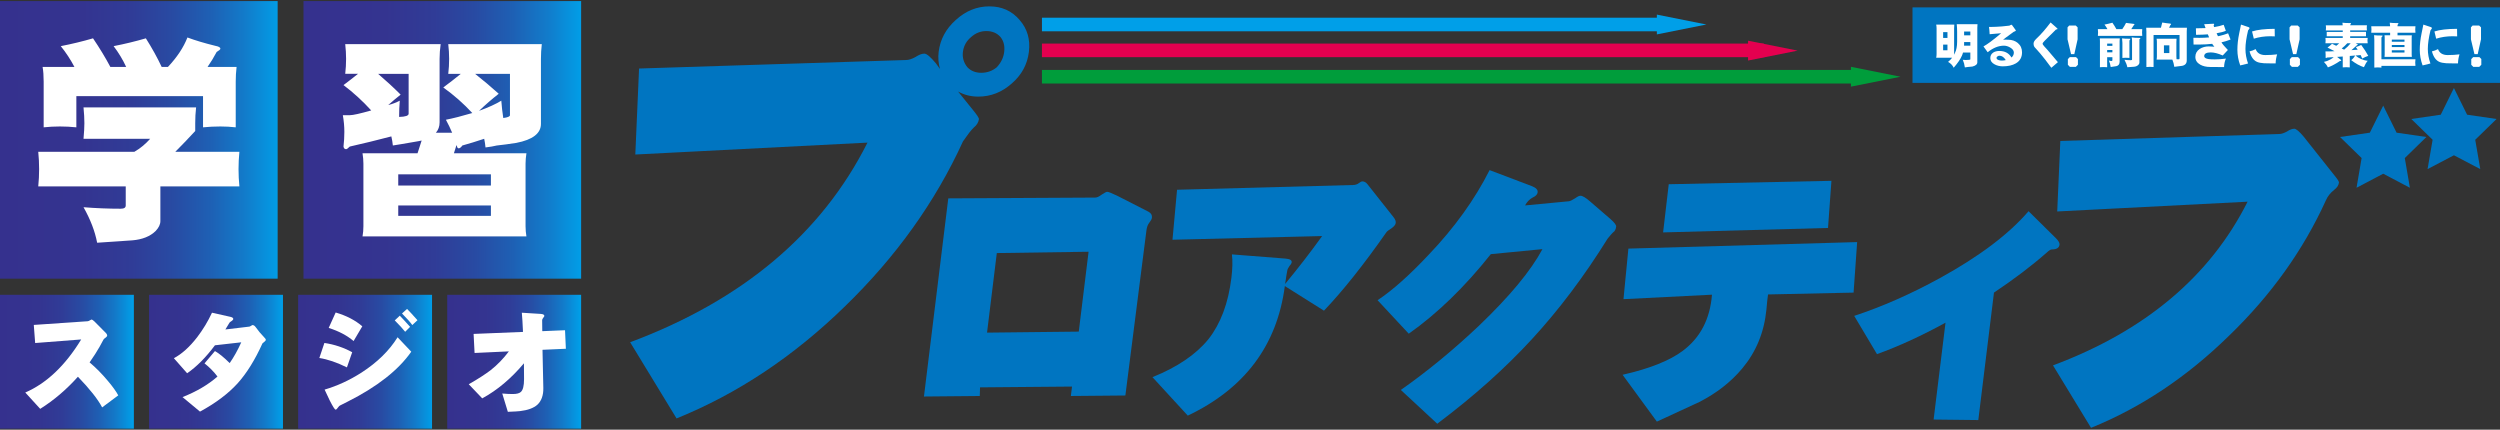<?xml version="1.0" encoding="utf-8"?>
<!-- Generator: Adobe Illustrator 14.0.0, SVG Export Plug-In . SVG Version: 6.00 Build 43363)  -->
<!DOCTYPE svg PUBLIC "-//W3C//DTD SVG 1.1//EN" "http://www.w3.org/Graphics/SVG/1.1/DTD/svg11.dtd">
<svg version="1.1" id="レイヤー_1" xmlns="http://www.w3.org/2000/svg" xmlns:xlink="http://www.w3.org/1999/xlink" x="0px"
	 y="0px" width="320px" height="55px" viewBox="0 0 320 55" enable-background="new 0 0 320 55" xml:space="preserve">
<rect x="0" y="0" width="320" height="55" fill="#333333" stroke="none"/>
<g>
	<g>
		<defs>
			<rect id="SVGID_1_" y="0.133" width="35.539" height="35.535"/>
		</defs>
		<clipPath id="SVGID_2_">
			<use xlink:href="#SVGID_1_"  overflow="visible"/>
		</clipPath>
		
			<linearGradient id="SVGID_3_" gradientUnits="userSpaceOnUse" x1="-351.18" y1="387.102" x2="-350.585" y2="387.102" gradientTransform="matrix(59.815 0 0 -59.815 21005.935 23172.613)">
			<stop  offset="0" style="stop-color:#35318E"/>
			<stop  offset="0.012" style="stop-color:#35318E"/>
			<stop  offset="0.292" style="stop-color:#343490"/>
			<stop  offset="0.47" style="stop-color:#303C97"/>
			<stop  offset="0.619" style="stop-color:#284BA3"/>
			<stop  offset="0.752" style="stop-color:#1E60B4"/>
			<stop  offset="0.875" style="stop-color:#127BCA"/>
			<stop  offset="0.989" style="stop-color:#029BE5"/>
			<stop  offset="1" style="stop-color:#009FE8"/>
		</linearGradient>
		<rect y="0.133" clip-path="url(#SVGID_2_)" fill="url(#SVGID_3_)" width="35.539" height="35.535"/>
	</g>
	<path fill="#FFFFFF" d="M10.69,13.748H25.1c-0.075,0.663-0.111,1.338-0.111,2.022v0.998c-0.923,0.998-1.773,1.886-2.549,2.66h8.203
		c-0.074,0.741-0.111,1.479-0.111,2.217c0,0.74,0.037,1.48,0.111,2.217H20.528V28.3c0,0.423-0.206,0.845-0.61,1.273
		c-0.701,0.683-1.691,1.081-2.965,1.19l-4.519,0.307c-0.276-1.461-0.858-2.977-1.743-4.546c1.606,0.13,3.195,0.192,4.765,0.192
		c0.426,0,0.638-0.137,0.638-0.416v-2.438H4.896c0.075-0.736,0.111-1.477,0.111-2.217c0-0.738-0.036-1.477-0.111-2.217h12.305
		c0.739-0.425,1.414-0.98,2.023-1.663H10.69c0.073-0.813,0.111-1.478,0.111-1.996C10.802,15.195,10.764,14.522,10.69,13.748
		 M11.908,4.906c0.851,1.258,1.589,2.476,2.217,3.659h2.024c-0.426-0.923-0.962-1.811-1.607-2.66c1.422-0.277,2.8-0.612,4.129-0.999
		c0.793,1.258,1.468,2.476,2.023,3.659h0.803c1.164-1.238,1.998-2.494,2.495-3.768c0.98,0.367,2.18,0.729,3.603,1.077
		C28,5.949,28.207,6.071,28.207,6.236c0,0.093-0.16,0.23-0.475,0.416c-0.351,0.665-0.74,1.302-1.163,1.913h3.714
		c-0.075,0.628-0.11,1.257-0.11,1.885v5.848c-0.646-0.074-1.303-0.11-1.966-0.11c-0.742,0-1.481,0.037-2.219,0.11v-3.99H9.773v3.99
		c-0.7-0.074-1.404-0.11-2.105-0.11c-0.702,0-1.396,0.037-2.079,0.11V10.45c0-0.74-0.045-1.369-0.137-1.885h4.073
		c-0.482-0.923-1.062-1.811-1.746-2.66C9.201,5.627,10.579,5.293,11.908,4.906"/>
	<g>
		<defs>
			<rect id="SVGID_4_" x="38.847" y="0.133" width="35.538" height="35.535"/>
		</defs>
		<clipPath id="SVGID_5_">
			<use xlink:href="#SVGID_4_"  overflow="visible"/>
		</clipPath>
		
			<linearGradient id="SVGID_6_" gradientUnits="userSpaceOnUse" x1="-351.623" y1="387.102" x2="-351.029" y2="387.102" gradientTransform="matrix(59.813 0 0 -59.813 21070.625 23171.84)">
			<stop  offset="0" style="stop-color:#35318E"/>
			<stop  offset="0.012" style="stop-color:#35318E"/>
			<stop  offset="0.292" style="stop-color:#343490"/>
			<stop  offset="0.47" style="stop-color:#303C97"/>
			<stop  offset="0.619" style="stop-color:#284BA3"/>
			<stop  offset="0.752" style="stop-color:#1E60B4"/>
			<stop  offset="0.875" style="stop-color:#127BCA"/>
			<stop  offset="0.989" style="stop-color:#029BE5"/>
			<stop  offset="1" style="stop-color:#009FE8"/>
		</linearGradient>
		<rect x="38.847" y="0.133" clip-path="url(#SVGID_5_)" fill="url(#SVGID_6_)" width="35.538" height="35.535"/>
	</g>
	<path fill="#FFFFFF" d="M56.406,5.654c-0.091,0.628-0.138,1.257-0.138,1.885v8.122c0,0.518-0.156,0.96-0.472,1.328h2.079
		c-0.24-0.571-0.505-1.125-0.801-1.662c0.942-0.185,2.066-0.471,3.379-0.86c-1.107-1.2-2.346-2.293-3.713-3.272
		c0.794-0.588,1.543-1.172,2.243-1.744h-1.606c0.075-0.627,0.112-1.266,0.112-1.913c0-0.628-0.038-1.256-0.112-1.885H69.35
		c-0.074,0.628-0.109,1.257-0.109,1.885v8.314c0,1.221-1.056,2.037-3.163,2.44c-0.94,0.148-1.771,0.257-2.492,0.332
		c-0.37,0.095-0.85,0.175-1.441,0.249c-0.037-0.388-0.091-0.757-0.168-1.108c-0.939,0.314-1.875,0.603-2.796,0.859
		c-0.167,0.239-0.326,0.363-0.472,0.363c-0.112,0-0.183-0.095-0.22-0.28c-0.019-0.054-0.039-0.102-0.058-0.138l-0.331,1.053h9.283
		c-0.073,0.462-0.112,0.904-0.112,1.332v8.007c0,0.443,0.039,0.877,0.112,1.302h-20.98c0.076-0.425,0.113-0.858,0.113-1.302v-8.007
		c0-0.428-0.037-0.869-0.113-1.332h7.041l0.527-1.635c-0.13,0.037-0.26,0.064-0.389,0.081c-0.793,0.149-1.496,0.269-2.108,0.363
		c-0.294,0.054-0.69,0.118-1.189,0.192c-0.038-0.389-0.102-0.777-0.194-1.164c-1.829,0.479-3.603,0.914-5.322,1.301
		c-0.221,0.226-0.378,0.335-0.47,0.335c-0.185,0-0.295-0.11-0.331-0.335c0.071-0.628,0.109-1.256,0.109-1.883
		c0-0.683-0.064-1.395-0.194-2.134h0.915c0.387,0,1.292-0.202,2.717-0.607c-1.074-1.184-2.255-2.267-3.547-3.245
		c0.665-0.499,1.282-0.979,1.855-1.441h-1.634c0.071-0.627,0.11-1.266,0.11-1.913c0-0.628-0.039-1.256-0.11-1.885H56.406z
		 M49.702,13.44h0.025c0.5-0.129,0.979-0.312,1.443-0.552c-0.057,0.684-0.083,1.376-0.083,2.079
		c0.812-0.021,1.218-0.158,1.218-0.417V9.451h-3.908c1.017,0.869,1.977,1.755,2.884,2.661C50.763,12.521,50.235,12.963,49.702,13.44
		 M50.976,23.752h11.861v-1.441H50.976V23.752z M62.837,26.301H50.976v1.332h11.861V26.301z M61.314,14.19
		c1.219-0.443,2.169-0.879,2.853-1.302c0.056,0.757,0.141,1.497,0.251,2.217c0.572-0.073,0.857-0.192,0.857-0.36V9.451h-4.462
		c1.054,0.833,2.062,1.683,3.023,2.55C62.986,12.665,62.144,13.396,61.314,14.19"/>
	<g>
		<defs>
			<rect id="SVGID_7_" y="37.732" width="17.136" height="17.135"/>
		</defs>
		<clipPath id="SVGID_8_">
			<use xlink:href="#SVGID_7_"  overflow="visible"/>
		</clipPath>
		
			<linearGradient id="SVGID_9_" gradientUnits="userSpaceOnUse" x1="-346.104" y1="382.784" x2="-345.51" y2="382.784" gradientTransform="matrix(28.843 0 0 -28.843 9982.594 11086.863)">
			<stop  offset="0" style="stop-color:#35318E"/>
			<stop  offset="0.012" style="stop-color:#35318E"/>
			<stop  offset="0.292" style="stop-color:#343490"/>
			<stop  offset="0.47" style="stop-color:#303C97"/>
			<stop  offset="0.619" style="stop-color:#284BA3"/>
			<stop  offset="0.752" style="stop-color:#1E60B4"/>
			<stop  offset="0.875" style="stop-color:#127BCA"/>
			<stop  offset="0.989" style="stop-color:#029BE5"/>
			<stop  offset="1" style="stop-color:#009FE8"/>
		</linearGradient>
		<rect y="37.732" clip-path="url(#SVGID_8_)" fill="url(#SVGID_9_)" width="17.136" height="17.135"/>
	</g>
	<path fill="#FFFFFF" d="M15.138,50.607l-2.063,1.539c-0.54-1.035-1.573-2.341-3.101-3.924c-1.472,1.643-3.08,3.014-4.827,4.11
		l-1.911-2.09c2.73-1.187,5.117-3.45,7.157-6.792l-5.892,0.457l-0.176-2.317l6.902-0.471c0.081-0.009,0.169-0.045,0.27-0.109
		c0.107-0.071,0.174-0.108,0.201-0.108c0.09,0,0.211,0.074,0.364,0.218l1.523,1.534c0.089,0.102,0.135,0.2,0.135,0.298
		c0,0.071-0.062,0.157-0.189,0.257c-0.169,0.117-0.264,0.202-0.283,0.256c-0.107,0.205-0.274,0.511-0.499,0.919
		c-0.324,0.575-0.751,1.243-1.281,2.003c0.819,0.688,1.604,1.482,2.358,2.391C14.431,49.494,14.867,50.103,15.138,50.607"/>
	<g>
		<defs>
			<rect id="SVGID_10_" x="19.08" y="37.732" width="17.139" height="17.135"/>
		</defs>
		<clipPath id="SVGID_11_">
			<use xlink:href="#SVGID_10_"  overflow="visible"/>
		</clipPath>
		
			<linearGradient id="SVGID_12_" gradientUnits="userSpaceOnUse" x1="-346.557" y1="382.785" x2="-345.962" y2="382.785" gradientTransform="matrix(28.847 0 0 -28.847 10016.092 11088.395)">
			<stop  offset="0" style="stop-color:#35318E"/>
			<stop  offset="0.012" style="stop-color:#35318E"/>
			<stop  offset="0.292" style="stop-color:#343490"/>
			<stop  offset="0.47" style="stop-color:#303C97"/>
			<stop  offset="0.619" style="stop-color:#284BA3"/>
			<stop  offset="0.752" style="stop-color:#1E60B4"/>
			<stop  offset="0.875" style="stop-color:#127BCA"/>
			<stop  offset="0.989" style="stop-color:#029BE5"/>
			<stop  offset="1" style="stop-color:#009FE8"/>
		</linearGradient>
		<rect x="19.08" y="37.732" clip-path="url(#SVGID_11_)" fill="url(#SVGID_12_)" width="17.139" height="17.135"/>
	</g>
	<path fill="#FFFFFF" d="M34.025,43.507c0,0.063-0.061,0.146-0.188,0.244c-0.127,0.089-0.208,0.157-0.242,0.201
		c-0.954,2.112-2.016,3.82-3.184,5.12c-1.213,1.33-2.815,2.533-4.812,3.614l-2.237-1.858c1.779-0.701,3.272-1.58,4.476-2.631
		c-0.468-0.622-1.021-1.18-1.659-1.686l1.334-1.576c0.511,0.289,1.141,0.8,1.887,1.539c0.53-0.758,1.023-1.639,1.483-2.658
		l-3.37,0.381c-1.159,1.551-2.346,2.75-3.56,3.58l-1.697-1.926c1.014-0.541,2.008-1.43,2.979-2.684
		c0.746-0.977,1.379-2.023,1.9-3.141l2.346,0.527c0.25,0.053,0.377,0.145,0.377,0.27c0,0.079-0.071,0.172-0.216,0.271
		c-0.161,0.1-0.251,0.17-0.27,0.213c-0.064,0.1-0.237,0.391-0.523,0.865l3.072-0.366c0.053-0.007,0.124-0.044,0.216-0.105
		c0.099-0.065,0.156-0.095,0.175-0.095c0.152,0,0.291,0.092,0.418,0.27c0.323,0.457,0.683,0.889,1.076,1.291
		C33.952,43.304,34.025,43.416,34.025,43.507"/>
	<g>
		<defs>
			<rect id="SVGID_13_" x="38.162" y="37.732" width="17.139" height="17.135"/>
		</defs>
		<clipPath id="SVGID_14_">
			<use xlink:href="#SVGID_13_"  overflow="visible"/>
		</clipPath>
		
			<linearGradient id="SVGID_15_" gradientUnits="userSpaceOnUse" x1="-347.009" y1="382.786" x2="-346.415" y2="382.786" gradientTransform="matrix(28.846 0 0 -28.846 10048.046 11088.209)">
			<stop  offset="0" style="stop-color:#35318E"/>
			<stop  offset="0.012" style="stop-color:#35318E"/>
			<stop  offset="0.292" style="stop-color:#343490"/>
			<stop  offset="0.47" style="stop-color:#303C97"/>
			<stop  offset="0.619" style="stop-color:#284BA3"/>
			<stop  offset="0.752" style="stop-color:#1E60B4"/>
			<stop  offset="0.875" style="stop-color:#127BCA"/>
			<stop  offset="0.989" style="stop-color:#029BE5"/>
			<stop  offset="1" style="stop-color:#009FE8"/>
		</linearGradient>
		<rect x="38.162" y="37.732" clip-path="url(#SVGID_14_)" fill="url(#SVGID_15_)" width="17.139" height="17.135"/>
	</g>
	<path fill="#FFFFFF" d="M45.082,45.085l-0.675,1.941c-1.293-0.64-2.47-1.037-3.531-1.202l0.646-1.926
		C42.799,44.087,43.984,44.484,45.082,45.085 M52.643,45.018c-1.655,2.363-4.367,4.493-8.144,6.392
		c-0.186,0.089-0.522,0.257-1.007,0.509c-0.046,0.02-0.126,0.102-0.243,0.258c-0.11,0.168-0.207,0.256-0.296,0.256
		c-0.099,0-0.347-0.389-0.741-1.159c-0.209-0.468-0.43-0.937-0.662-1.405c1.618-0.474,3.196-1.202,4.733-2.184
		c2.01-1.301,3.547-2.805,4.608-4.516L52.643,45.018z M46.375,41.766l-1.117,1.889c-0.811-0.699-1.87-1.26-3.184-1.682L42.965,40
		C44.331,40.398,45.467,40.986,46.375,41.766 M52.493,41.837l-0.631,0.632c-0.278-0.361-0.725-0.841-1.333-1.458l0.645-0.604
		C51.418,40.65,51.855,41.127,52.493,41.837 M53.437,40.986l-0.661,0.62c-0.257-0.358-0.699-0.854-1.319-1.479l0.646-0.582
		C52.364,39.795,52.809,40.278,53.437,40.986"/>
	<g>
		<defs>
			<rect id="SVGID_16_" x="57.244" y="37.732" width="17.141" height="17.135"/>
		</defs>
		<clipPath id="SVGID_17_">
			<use xlink:href="#SVGID_16_"  overflow="visible"/>
		</clipPath>
		
			<linearGradient id="SVGID_18_" gradientUnits="userSpaceOnUse" x1="-347.461" y1="382.786" x2="-346.867" y2="382.786" gradientTransform="matrix(28.849 0 0 -28.849 10081.029 11089.152)">
			<stop  offset="0" style="stop-color:#35318E"/>
			<stop  offset="0.012" style="stop-color:#35318E"/>
			<stop  offset="0.292" style="stop-color:#343490"/>
			<stop  offset="0.47" style="stop-color:#303C97"/>
			<stop  offset="0.619" style="stop-color:#284BA3"/>
			<stop  offset="0.752" style="stop-color:#1E60B4"/>
			<stop  offset="0.875" style="stop-color:#127BCA"/>
			<stop  offset="0.989" style="stop-color:#029BE5"/>
			<stop  offset="1" style="stop-color:#009FE8"/>
		</linearGradient>
		<rect x="57.244" y="37.732" clip-path="url(#SVGID_17_)" fill="url(#SVGID_18_)" width="17.141" height="17.135"/>
	</g>
	<path fill="#FFFFFF" d="M72.431,44.641l-2.991,0.133l0.106,4.881c0.018,0.943-0.237,1.662-0.768,2.156
		c-0.479,0.418-1.204,0.689-2.185,0.807c-0.215,0.03-0.745,0.063-1.589,0.095l-0.715-2.343c0.512,0.044,0.958,0.066,1.334,0.066
		c0.504,0,0.853-0.088,1.051-0.271c0.27-0.25,0.404-0.793,0.404-1.629c0-0.455-0.004-1.138-0.014-2.034
		c-1.627,1.938-3.404,3.437-5.338,4.489l-1.725-1.807c1.197-0.682,2.139-1.293,2.831-1.824c0.846-0.672,1.613-1.465,2.304-2.384
		l-4.391,0.204l-0.124-2.439l6.322-0.256c-0.045-1.072-0.095-1.891-0.149-2.457l2.401,0.151c0.324,0.019,0.484,0.107,0.484,0.269
		c0,0.033-0.049,0.114-0.146,0.229c-0.091,0.107-0.137,0.213-0.137,0.311l0.016,1.402l2.912-0.121L72.431,44.641z"/>
	<path fill="#0075C1" d="M125.301,15.255c-0.048,0.399-0.277,0.764-0.679,1.091c-0.333,0.325-0.784,0.909-1.358,1.744
		c-3.53,7.735-8.572,14.785-15.127,21.14c-6.56,6.396-13.741,11.17-21.538,14.33l-5.94-9.752
		c14.389-5.379,24.516-13.897,30.38-25.554l-29.719,1.524l0.48-11.007l34.187-1.089c0.328,0,0.725-0.128,1.191-0.381
		c0.437-0.292,0.817-0.436,1.144-0.436c0.291,0,0.786,0.417,1.482,1.252l0.51,0.708c-0.201-0.726-0.255-1.453-0.167-2.179
		c0.196-1.6,0.927-2.961,2.191-4.088c1.268-1.16,2.7-1.742,4.297-1.742c1.601,0,2.893,0.582,3.876,1.742
		c0.986,1.127,1.384,2.488,1.187,4.088c-0.196,1.6-0.925,2.942-2.183,4.032c-1.264,1.125-2.696,1.689-4.293,1.689
		c-0.946,0-1.809-0.217-2.592-0.654l1.892,2.344C125.06,14.712,125.319,15.109,125.301,15.255 M128.537,6.647
		c0.093-0.764-0.065-1.398-0.473-1.906c-0.448-0.51-1.051-0.765-1.814-0.765c-0.728,0-1.375,0.255-1.947,0.765
		c-0.605,0.508-0.957,1.143-1.051,1.906c-0.089,0.726,0.103,1.382,0.575,1.962c0.452,0.471,1.04,0.708,1.767,0.708
		c0.763,0,1.426-0.237,1.995-0.708C128.131,8.03,128.448,7.374,128.537,6.647"/>
	<path fill="#0075C1" d="M147.446,27.87c-0.019,0.155-0.122,0.357-0.311,0.603c-0.208,0.248-0.337,0.583-0.39,1.007
		c-0.113,0.915-1.012,7.962-2.697,21.143l-6.977,0.064l0.147-1.207l-11.772,0.103l-0.035,1.104l-7.145,0.067l3.114-25.362
		l18.807-0.102c0.225,0,0.496-0.123,0.815-0.369c0.367-0.245,0.604-0.37,0.716-0.37c0.156,0,0.583,0.169,1.278,0.502l4.006,2.046
		C147.339,27.278,147.487,27.536,147.446,27.87 M138.082,42.446l1.256-10.223l-11.747,0.169l-1.25,10.185L138.082,42.446z"/>
	<path fill="#0075C1" d="M178.653,28.54c-0.025,0.201-0.187,0.415-0.482,0.638c-0.387,0.246-0.622,0.424-0.701,0.536
		c-2.924,4.179-5.594,7.526-8.004,10.053l-5.006-3.15c-0.998,7.593-5.141,13.12-12.424,16.583l-4.521-4.926
		c3.174-1.272,5.561-2.891,7.164-4.859c1.563-1.986,2.542-4.6,2.939-7.84c0.145-1.18,0.169-2.188,0.068-3.013l6.838,0.536
		c0.573,0.045,0.845,0.201,0.812,0.469c-0.016,0.136-0.117,0.302-0.296,0.502c-0.162,0.223-0.253,0.424-0.275,0.602
		c-0.006,0.045-0.041,0.246-0.107,0.605c-0.065,0.357-0.119,0.713-0.164,1.07c1.679-2.031,3.258-4.073,4.737-6.131l-19.153,0.471
		l0.585-6.398l22.453-0.605c0.336,0,0.603-0.078,0.802-0.233c0.198-0.157,0.352-0.231,0.463-0.231c0.246,0,0.466,0.118,0.658,0.365
		l3.335,4.219C178.587,28.072,178.679,28.318,178.653,28.54"/>
	<path fill="#0075C1" d="M206.867,29.008c-0.044,0.357-0.176,0.605-0.397,0.741c-0.123,0.11-0.355,0.379-0.699,0.802
		c-3.001,4.824-6.232,9.113-9.687,12.863c-3.453,3.754-7.493,7.357-12.116,10.824l-4.662-4.324c3.372-2.365,6.7-5.1,9.985-8.206
		c3.948-3.774,6.663-7.048,8.141-9.818l-6.608,0.64c-3.333,4.197-6.832,7.592-10.502,10.184l-3.993-4.287
		c1.895-1.252,4.089-3.204,6.582-5.864c3.281-3.44,5.865-7.037,7.756-10.789l5.477,2.078c0.487,0.199,0.715,0.458,0.675,0.77
		c-0.033,0.269-0.25,0.49-0.65,0.67c-0.408,0.223-0.728,0.558-0.961,1.004l5.627-0.536c0.157-0.021,0.433-0.157,0.817-0.402
		c0.271-0.2,0.487-0.303,0.64-0.303c0.27,0,0.688,0.247,1.248,0.739l2.64,2.28C206.659,28.496,206.89,28.809,206.867,29.008"/>
	<path fill="#0075C1" d="M237.258,37.453l-10.949,0.236c-0.019,0.133-0.05,0.41-0.105,0.836c-0.033,0.469-0.066,0.836-0.103,1.104
		c-0.285,2.905-1.321,5.417-3.099,7.538c-1.44,1.723-3.27,3.15-5.49,4.289c-1.185,0.559-2.997,1.395-5.433,2.511l-4.387-5.995
		c3.445-0.783,6-1.799,7.676-3.047c2.261-1.678,3.518-4.076,3.765-7.205l-11.328,0.572l0.63-6.471l29.28-0.834L237.258,37.453z
		 M233.986,29.178l-21.109,0.57l0.722-6.166l20.825-0.437L233.986,29.178z"/>
	<path fill="#0075C1" d="M263.62,31.322c-0.055,0.4-0.38,0.604-0.981,0.604c-0.154,0-0.373,0.133-0.651,0.398
		c-1.904,1.678-4.159,3.385-6.76,5.129l-2.005,16.315l-5.721-0.067l1.523-12.396c-3.065,1.678-5.989,3.019-8.77,4.024l-2.917-4.896
		c3.584-1.182,7.232-2.791,10.945-4.823c5.075-2.79,8.866-5.653,11.373-8.578l3.494,3.452C263.491,30.82,263.645,31.1,263.62,31.322
		"/>
	<polygon fill="#0075C1" points="305.052,13.521 306.762,16.983 310.577,17.535 307.814,20.23 308.466,24.035 305.052,22.235 
		301.637,24.035 302.287,20.23 299.522,17.535 303.341,16.983 	"/>
	<polygon fill="#0075C1" points="314.102,11.267 315.79,14.683 319.559,15.23 316.829,17.89 317.476,21.646 314.102,19.875 
		310.728,21.646 311.375,17.89 308.646,15.23 312.416,14.683 	"/>
	<path fill="#0075C1" d="M299.388,23.359c-0.045,0.355-0.248,0.669-0.608,0.938c-0.492,0.388-0.845,0.834-1.062,1.338
		c-2.893,6.374-7.026,12.151-12.399,17.336c-5.382,5.269-11.271,9.2-17.666,11.792l-4.868-7.994
		c11.796-4.41,20.098-11.395,24.908-20.953l-24.368,1.251l0.396-9.023l28.03-0.894c0.27,0,0.592-0.107,0.976-0.313
		c0.359-0.238,0.673-0.359,0.938-0.359c0.236,0,0.645,0.343,1.217,1.027l3.865,4.87C299.188,22.912,299.401,23.239,299.388,23.359"
		/>
	<line fill="none" stroke="#009FE8" stroke-width="1.739" stroke-miterlimit="10" x1="213.482" y1="3.136" x2="133.37" y2="3.136"/>
	<polygon fill="#009FE8" points="212.077,4.404 218.423,3.135 212.077,1.868 	"/>
	<line fill="none" stroke="#E4004F" stroke-width="1.739" stroke-miterlimit="10" x1="225.763" y1="6.447" x2="133.37" y2="6.447"/>
	<polygon fill="#E4004F" points="223.752,7.748 230.097,6.479 223.752,5.21 	"/>
	<line fill="none" stroke="#009D3B" stroke-width="1.739" stroke-miterlimit="10" x1="237.89" y1="9.821" x2="133.37" y2="9.821"/>
	<polygon fill="#009D3B" points="236.919,11.09 243.265,9.82 236.919,8.553 	"/>
	<rect x="244.8" y="0.946" fill="#0075C1" width="75.2" height="9.662"/>
	<path fill="#FFFFFF" d="M247.834,3.148h2.317c-0.017,0.162-0.023,0.322-0.023,0.484v3.276v0.096
		c0.038-0.072,0.074-0.145,0.101-0.217c0.19-0.381,0.283-0.865,0.283-1.448V4.083c0-0.325-0.015-0.653-0.049-0.983h2.657
		c-0.016,0.149-0.023,0.299-0.023,0.452v4.424c0,0.257-0.212,0.438-0.634,0.543c-0.323,0.032-0.512,0.05-0.569,0.054
		c-0.111,0.009-0.242,0.026-0.392,0.055c-0.048-0.359-0.136-0.682-0.265-0.972c0.161,0.017,0.288,0.024,0.381,0.024
		c0.39,0,0.585-0.03,0.585-0.091V6.721h-0.936c-0.035,0.142-0.085,0.28-0.146,0.417c-0.188,0.434-0.538,0.946-1.049,1.533
		c-0.148-0.319-0.389-0.568-0.719-0.749c0.2-0.165,0.374-0.341,0.52-0.531h-2.04c0.031-0.16,0.049-0.322,0.049-0.483V3.632
		C247.883,3.47,247.865,3.31,247.834,3.148 M248.722,4.856h0.553V4.114h-0.553V4.856z M249.274,5.707h-0.553v0.725h0.553V5.707z
		 M251.399,5.846h0.804V5.388h-0.797v0.217C251.406,5.688,251.403,5.77,251.399,5.846 M251.406,4.519h0.797V4.036h-0.797V4.519z"/>
	<path fill="#FFFFFF" d="M258.82,6.703c0,0.631-0.263,1.103-0.796,1.412c-0.431,0.25-0.987,0.375-1.67,0.375
		c-0.379,0-0.722-0.081-1.026-0.242c-0.38-0.197-0.569-0.468-0.569-0.814c0-0.298,0.122-0.532,0.363-0.7
		c0.217-0.141,0.48-0.211,0.79-0.211c0.708,0,1.227,0.28,1.558,0.839c0.202-0.172,0.303-0.385,0.303-0.634
		c0-0.245-0.157-0.46-0.471-0.645c-0.27-0.158-0.536-0.236-0.797-0.236c-0.695,0-1.392,0.28-2.082,0.839l-0.539-0.743
		c0.504-0.273,1.26-0.836,2.265-1.689l-1.474,0.126c-0.019-0.402-0.047-0.714-0.084-0.935h0.368c0.303,0,0.728-0.021,1.273-0.061
		c0.495-0.04,0.817-0.074,0.966-0.102c0.031-0.006,0.074-0.025,0.127-0.062c0.057-0.036,0.094-0.055,0.115-0.055
		c0.052,0,0.094,0.027,0.126,0.079c0.096,0.132,0.239,0.327,0.423,0.585c0.028,0.032,0.041,0.062,0.041,0.09
		c0,0.028-0.037,0.057-0.113,0.085c-0.09,0.037-0.145,0.061-0.17,0.073c-0.245,0.181-0.696,0.513-1.353,0.995
		c-0.023,0,0.192,0.004,0.647,0.012c0.502,0.004,0.919,0.147,1.248,0.429C258.646,5.815,258.82,6.212,258.82,6.703 M256.74,7.693
		c-0.234-0.374-0.502-0.561-0.804-0.561c-0.088,0-0.167,0.022-0.235,0.071c-0.098,0.057-0.146,0.125-0.146,0.205
		c0,0.125,0.089,0.217,0.261,0.279c0.121,0.043,0.26,0.066,0.417,0.066C256.397,7.753,256.567,7.734,256.74,7.693"/>
	<path fill="#FFFFFF" d="M263.41,7.958l-0.839,0.718c-0.177-0.237-0.444-0.591-0.801-1.063c-0.437-0.558-0.82-1.015-1.154-1.37
		c-0.128-0.128-0.212-0.229-0.249-0.302c-0.047-0.091-0.071-0.211-0.071-0.356c0-0.196,0.119-0.405,0.357-0.627
		c0.594-0.556,1.2-1.25,1.82-2.082c0.3,0.249,0.574,0.491,0.821,0.724c0.062,0.041,0.081,0.081,0.062,0.121
		c-0.004,0.016-0.037,0.028-0.096,0.037c-0.062,0.007-0.097,0.017-0.104,0.03l-1.442,1.435c-0.173,0.174-0.26,0.295-0.26,0.362
		c0,0.082,0.076,0.204,0.229,0.369c0.174,0.177,0.474,0.519,0.9,1.026C262.769,7.198,263.043,7.524,263.41,7.958"/>
	<path fill="#FFFFFF" d="M265.934,5.033l-0.421,1.896h-0.42l-0.448-1.896V3.499l0.21-0.23h0.842l0.237,0.23V5.033z M265.975,8.287
		l-0.267,0.273h-0.763l-0.258-0.266V7.565l0.244-0.251h0.805l0.238,0.244V8.287z"/>
	<path fill="#FFFFFF" d="M270.386,2.907c0.198,0.282,0.365,0.556,0.508,0.821h0.759c0.21-0.298,0.369-0.564,0.479-0.797
		c0.248,0.044,0.579,0.085,0.988,0.126c0.061,0.004,0.092,0.027,0.092,0.066c0,0.029-0.031,0.067-0.092,0.115l-0.317,0.489h1.405
		c-0.017,0.145-0.024,0.289-0.024,0.434s0.008,0.287,0.024,0.428h-5.68c0.018-0.141,0.024-0.283,0.024-0.428
		s-0.007-0.29-0.024-0.434h1.22c-0.101-0.201-0.227-0.395-0.373-0.58C269.723,3.08,270.062,3,270.386,2.907 M268.774,4.911h2.56
		c-0.017,0.108-0.024,0.221-0.024,0.338v2.649c0,0.318-0.142,0.509-0.429,0.573c-0.168,0.036-0.329,0.06-0.482,0.072
		c-0.072,0.013-0.149,0.024-0.229,0.037c-0.041-0.302-0.123-0.583-0.243-0.845c0.117,0.047,0.231,0.072,0.345,0.072
		c0.077,0,0.114-0.034,0.114-0.103v-0.38h-0.669v1.28c-0.153-0.016-0.308-0.023-0.458-0.023c-0.154,0-0.309,0.007-0.467,0.023V5.249
		C268.792,5.116,268.787,5.003,268.774,4.911 M269.717,5.871h0.669V5.58h-0.669V5.871z M269.717,6.697h0.669V6.401h-0.669V6.697z
		 M271.624,4.911c0.21,0.032,0.533,0.048,0.971,0.048c0.061,0,0.092,0.017,0.092,0.048c0,0.021-0.019,0.047-0.056,0.079
		c-0.043,0.04-0.065,0.095-0.065,0.163v2.166c-0.152-0.016-0.307-0.024-0.459-0.024c-0.144,0-0.293,0.008-0.439,0.024V5.49
		C271.667,5.309,271.651,5.116,271.624,4.911 M272.854,4.784c0.198,0.044,0.529,0.066,0.997,0.066c0.076,0,0.115,0.02,0.115,0.06
		c0,0.036-0.019,0.059-0.056,0.067c-0.045,0.028-0.065,0.052-0.065,0.072v2.975c0,0.088-0.041,0.177-0.122,0.265
		c-0.137,0.146-0.322,0.23-0.561,0.254l-0.863,0.061c-0.059-0.302-0.182-0.618-0.366-0.948c0.28,0.033,0.553,0.048,0.82,0.048
		c0.1,0,0.15-0.031,0.15-0.091V5.176C272.903,5.047,272.886,4.917,272.854,4.784"/>
	<path fill="#FFFFFF" d="M276.767,2.883c0.26,0.048,0.607,0.095,1.036,0.14c0.062,0.007,0.091,0.032,0.091,0.078
		c0,0.028-0.029,0.065-0.091,0.113l-0.162,0.338h2.288c-0.018,0.154-0.025,0.306-0.025,0.459v3.724c0,0.382-0.198,0.614-0.597,0.693
		c-0.242,0.041-0.47,0.069-0.684,0.085c-0.104,0.011-0.207,0.026-0.313,0.042c-0.044-0.326-0.125-0.634-0.247-0.924h-2.02
		c0.027-0.145,0.04-0.286,0.04-0.428V5.363c0-0.133-0.013-0.267-0.04-0.404h2.558c-0.017,0.138-0.024,0.271-0.024,0.404v1.841
		c0,0.125,0.006,0.25,0.017,0.375c0.09,0.007,0.181,0.011,0.273,0.011c0.076,0,0.114-0.032,0.114-0.096V4.476h-3.325v4.104
		c-0.154-0.017-0.307-0.024-0.46-0.024c-0.152,0-0.305,0.007-0.458,0.024V4.011c0-0.177-0.007-0.329-0.024-0.459h1.885
		C276.668,3.307,276.726,3.084,276.767,2.883 M277.677,5.804h-0.694v0.989h0.694V5.804z"/>
	<path fill="#FFFFFF" d="M285.512,5.062c-0.302,0.12-0.689,0.239-1.164,0.356c0.111,0.204,0.387,0.533,0.82,0.982l-0.658,0.701
		c-0.592-0.261-1.104-0.393-1.531-0.393c-0.561,0-0.839,0.16-0.839,0.477c0,0.196,0.191,0.324,0.579,0.38
		c0.163,0.024,0.423,0.037,0.778,0.037c0.462,0,0.937-0.035,1.423-0.103c-0.144,0.306-0.226,0.668-0.24,1.086
		c-0.093,0-0.375-0.001-0.846-0.005l-0.917-0.007c-0.512,0-0.943-0.101-1.298-0.302c-0.41-0.238-0.614-0.567-0.614-0.989
		c0-0.427,0.185-0.765,0.553-1.015c0.331-0.217,0.718-0.326,1.161-0.326c0.192,0,0.434,0.013,0.724,0.036
		c-0.137-0.156-0.23-0.28-0.284-0.368c-0.563,0.061-1.09,0.091-1.581,0.091h-0.804l-0.019-0.863l0.799,0.007
		c0.377,0,0.78-0.019,1.213-0.056c-0.064-0.145-0.12-0.275-0.164-0.392c-0.301,0.028-0.805,0.048-1.509,0.061l-0.018-0.833
		c0.535-0.008,0.947-0.018,1.236-0.029l-0.18-0.496l1.178-0.061c0.07-0.004,0.107,0.018,0.107,0.066
		c0,0.024-0.015,0.055-0.043,0.091c-0.017,0.036-0.024,0.068-0.024,0.096c0.005,0.021,0.023,0.079,0.056,0.175
		c0.52-0.084,0.928-0.182,1.225-0.295l0.277,0.767c-0.257,0.12-0.651,0.228-1.183,0.32c0.064,0.136,0.123,0.264,0.174,0.381
		c0.528-0.113,0.96-0.238,1.299-0.375L285.512,5.062z"/>
	<path fill="#FFFFFF" d="M287.938,3.601c0,0.04-0.028,0.092-0.08,0.157c-0.063,0.068-0.099,0.12-0.108,0.157
		c-0.221,0.93-0.332,1.712-0.332,2.348c0,0.616,0.111,1.237,0.332,1.865l-1.001,0.247c-0.243-0.664-0.363-1.33-0.363-1.997
		c0-0.664,0.077-1.362,0.229-2.094c0.047-0.21,0.121-0.588,0.231-1.136l0.976,0.326C287.899,3.5,287.938,3.541,287.938,3.601
		 M291.474,6.957c-0.121,0.386-0.185,0.771-0.192,1.158h-0.58c-0.409,0-0.711-0.005-0.905-0.018
		c-0.374-0.024-0.668-0.081-0.881-0.169c-0.458-0.192-0.782-0.643-0.973-1.352c0.263-0.056,0.522-0.152,0.78-0.289
		c0.189,0.507,0.601,0.761,1.237,0.761C290.503,7.047,291.006,7.017,291.474,6.957 M291.172,4.657
		c-0.245-0.013-0.44-0.018-0.585-0.018c-0.744,0-1.444,0.104-2.099,0.313l-0.226-0.924c0.682-0.221,1.646-0.334,2.896-0.338
		L291.172,4.657z"/>
	<path fill="#FFFFFF" d="M294.351,5.033l-0.42,1.896h-0.42l-0.448-1.896V3.499l0.21-0.23h0.84l0.238,0.23V5.033z M294.393,8.287
		l-0.269,0.273h-0.761l-0.259-0.266V7.565l0.245-0.251h0.804l0.239,0.244V8.287z"/>
	<path fill="#FFFFFF" d="M297.704,3.239h2.162c-0.01-0.104-0.021-0.215-0.036-0.333c0.217,0.032,0.556,0.048,1.014,0.048
		c0.06,0,0.09,0.014,0.09,0.042c0,0.029-0.016,0.06-0.048,0.097c-0.04,0.036-0.063,0.084-0.066,0.145h2.147
		c-0.017,0.109-0.023,0.214-0.023,0.313c0,0.117,0.007,0.231,0.023,0.344h-2.147v0.187h2.027v0.561h-2.027v0.211h2.245
		c-0.021,0.112-0.03,0.228-0.03,0.343c0,0.109,0.01,0.222,0.03,0.339h-1.533c0.064,0.04,0.134,0.08,0.206,0.121
		c0.047,0.02,0.071,0.044,0.071,0.072c0,0.021-0.033,0.036-0.102,0.049c-0.246,0.222-0.485,0.435-0.719,0.64
		c0.157-0.012,0.319-0.024,0.488-0.037c0.104-0.003,0.207-0.01,0.308-0.018c-0.081-0.116-0.16-0.231-0.241-0.344
		c0.241-0.069,0.474-0.156,0.694-0.265c0.346,0.462,0.645,0.927,0.9,1.394c-0.274,0.096-0.531,0.211-0.773,0.345
		c-0.06-0.149-0.127-0.296-0.199-0.442c-0.222,0.021-0.442,0.038-0.664,0.055c0.21,0.185,0.442,0.332,0.7,0.44
		c0.284,0.129,0.574,0.208,0.863,0.235c-0.17,0.197-0.33,0.471-0.484,0.821c-0.519-0.168-1.061-0.469-1.623-0.899
		c0.23-0.188,0.395-0.388,0.497-0.597c-0.231,0.021-0.458,0.039-0.684,0.054v1.466c-0.153-0.016-0.307-0.024-0.459-0.024
		c-0.144,0-0.291,0.008-0.44,0.024V7.234c-0.24,0.015-0.483,0.032-0.724,0.049c0.138,0.12,0.271,0.224,0.404,0.313
		c0.084,0.052,0.128,0.099,0.128,0.139c0,0.044-0.056,0.069-0.164,0.072c-0.531,0.363-1.047,0.636-1.546,0.821
		c-0.104-0.233-0.271-0.469-0.507-0.706c0.278-0.052,0.546-0.152,0.803-0.301c0.17-0.089,0.319-0.192,0.448-0.308
		c-0.291,0.02-0.58,0.038-0.869,0.054c-0.045,0.048-0.075,0.073-0.092,0.073c-0.044,0-0.067-0.024-0.072-0.073v-0.38
		c0-0.133-0.009-0.27-0.023-0.411h0.598c0.12-0.004,0.309-0.012,0.567-0.024c-0.287-0.161-0.587-0.315-0.901-0.464
		c0.215-0.157,0.406-0.318,0.581-0.482c0.181,0.084,0.36,0.169,0.538,0.253c0.144-0.104,0.268-0.211,0.374-0.32h-1.757
		c0.015-0.117,0.023-0.23,0.023-0.339c0-0.116-0.009-0.231-0.023-0.343h2.214V4.645h-2.051V4.084h2.051V3.897h-2.167
		c0.018-0.113,0.025-0.227,0.025-0.344C297.729,3.453,297.722,3.348,297.704,3.239 M300.047,6.358
		c0.325-0.252,0.604-0.527,0.839-0.82h-0.435c-0.21,0.238-0.447,0.458-0.713,0.664C299.844,6.255,299.946,6.307,300.047,6.358"/>
	<path fill="#FFFFFF" d="M303.521,3.365h2.414c-0.008-0.144-0.024-0.297-0.048-0.458c0.222,0.033,0.56,0.049,1.014,0.049
		c0.068,0,0.102,0.014,0.102,0.042c0,0.029-0.018,0.061-0.054,0.097c-0.043,0.041-0.067,0.097-0.067,0.168v0.103h2.296
		c-0.017,0.134-0.026,0.268-0.026,0.405c0,0.141,0.01,0.279,0.026,0.416h-2.296v0.333h1.835c-0.016,0.093-0.022,0.181-0.022,0.266
		v2.203c0,0.092,0.007,0.189,0.022,0.29h-3.499c0.017-0.101,0.022-0.197,0.022-0.29V4.784c0-0.085-0.006-0.172-0.022-0.266h0.718
		V4.186h-2.414c0.018-0.136,0.024-0.275,0.024-0.416C303.545,3.633,303.538,3.499,303.521,3.365 M303.884,4.5
		c0.218,0.032,0.548,0.048,0.995,0.048c0.063,0,0.096,0.014,0.096,0.042c0,0.032-0.021,0.064-0.066,0.097
		c-0.056,0.041-0.085,0.097-0.085,0.169V7.59h4.354C309.16,7.727,309.15,7.864,309.15,8c0,0.14,0.01,0.284,0.026,0.428h-4.354v0.223
		c-0.151-0.016-0.305-0.023-0.457-0.023c-0.153,0-0.305,0.008-0.452,0.023V5.073C303.914,4.896,303.903,4.706,303.884,4.5
		 M306.152,5.339h1.622V5.073h-1.622V5.339z M306.152,6.021h1.622V5.756h-1.622V6.021z M307.775,6.432h-1.623v0.29h1.623V6.432z"/>
	<path fill="#FFFFFF" d="M311.281,3.601c0,0.04-0.026,0.092-0.079,0.157c-0.064,0.068-0.102,0.12-0.108,0.157
		c-0.222,0.93-0.332,1.712-0.332,2.348c0,0.616,0.11,1.237,0.332,1.865l-1.003,0.247c-0.24-0.664-0.361-1.33-0.361-1.997
		c0-0.664,0.078-1.362,0.229-2.094c0.045-0.21,0.122-0.588,0.229-1.136l0.978,0.326C311.242,3.5,311.281,3.541,311.281,3.601
		 M314.817,6.957c-0.121,0.386-0.186,0.771-0.194,1.158h-0.579c-0.409,0-0.712-0.005-0.904-0.018
		c-0.375-0.024-0.669-0.081-0.881-0.169c-0.459-0.192-0.783-0.643-0.972-1.352c0.26-0.056,0.52-0.152,0.777-0.289
		c0.189,0.507,0.602,0.761,1.238,0.761C313.846,7.047,314.351,7.017,314.817,6.957 M314.516,4.657
		c-0.246-0.013-0.441-0.018-0.586-0.018c-0.745,0-1.445,0.104-2.101,0.313l-0.222-0.924c0.678-0.221,1.644-0.334,2.896-0.338
		L314.516,4.657z"/>
	<path fill="#FFFFFF" d="M317.569,5.033l-0.421,1.896h-0.42l-0.449-1.896V3.499l0.211-0.23h0.842l0.237,0.23V5.033z M317.61,8.287
		l-0.267,0.273h-0.762l-0.259-0.266V7.565l0.244-0.251h0.805l0.238,0.244V8.287z"/>
</g>
</svg>
